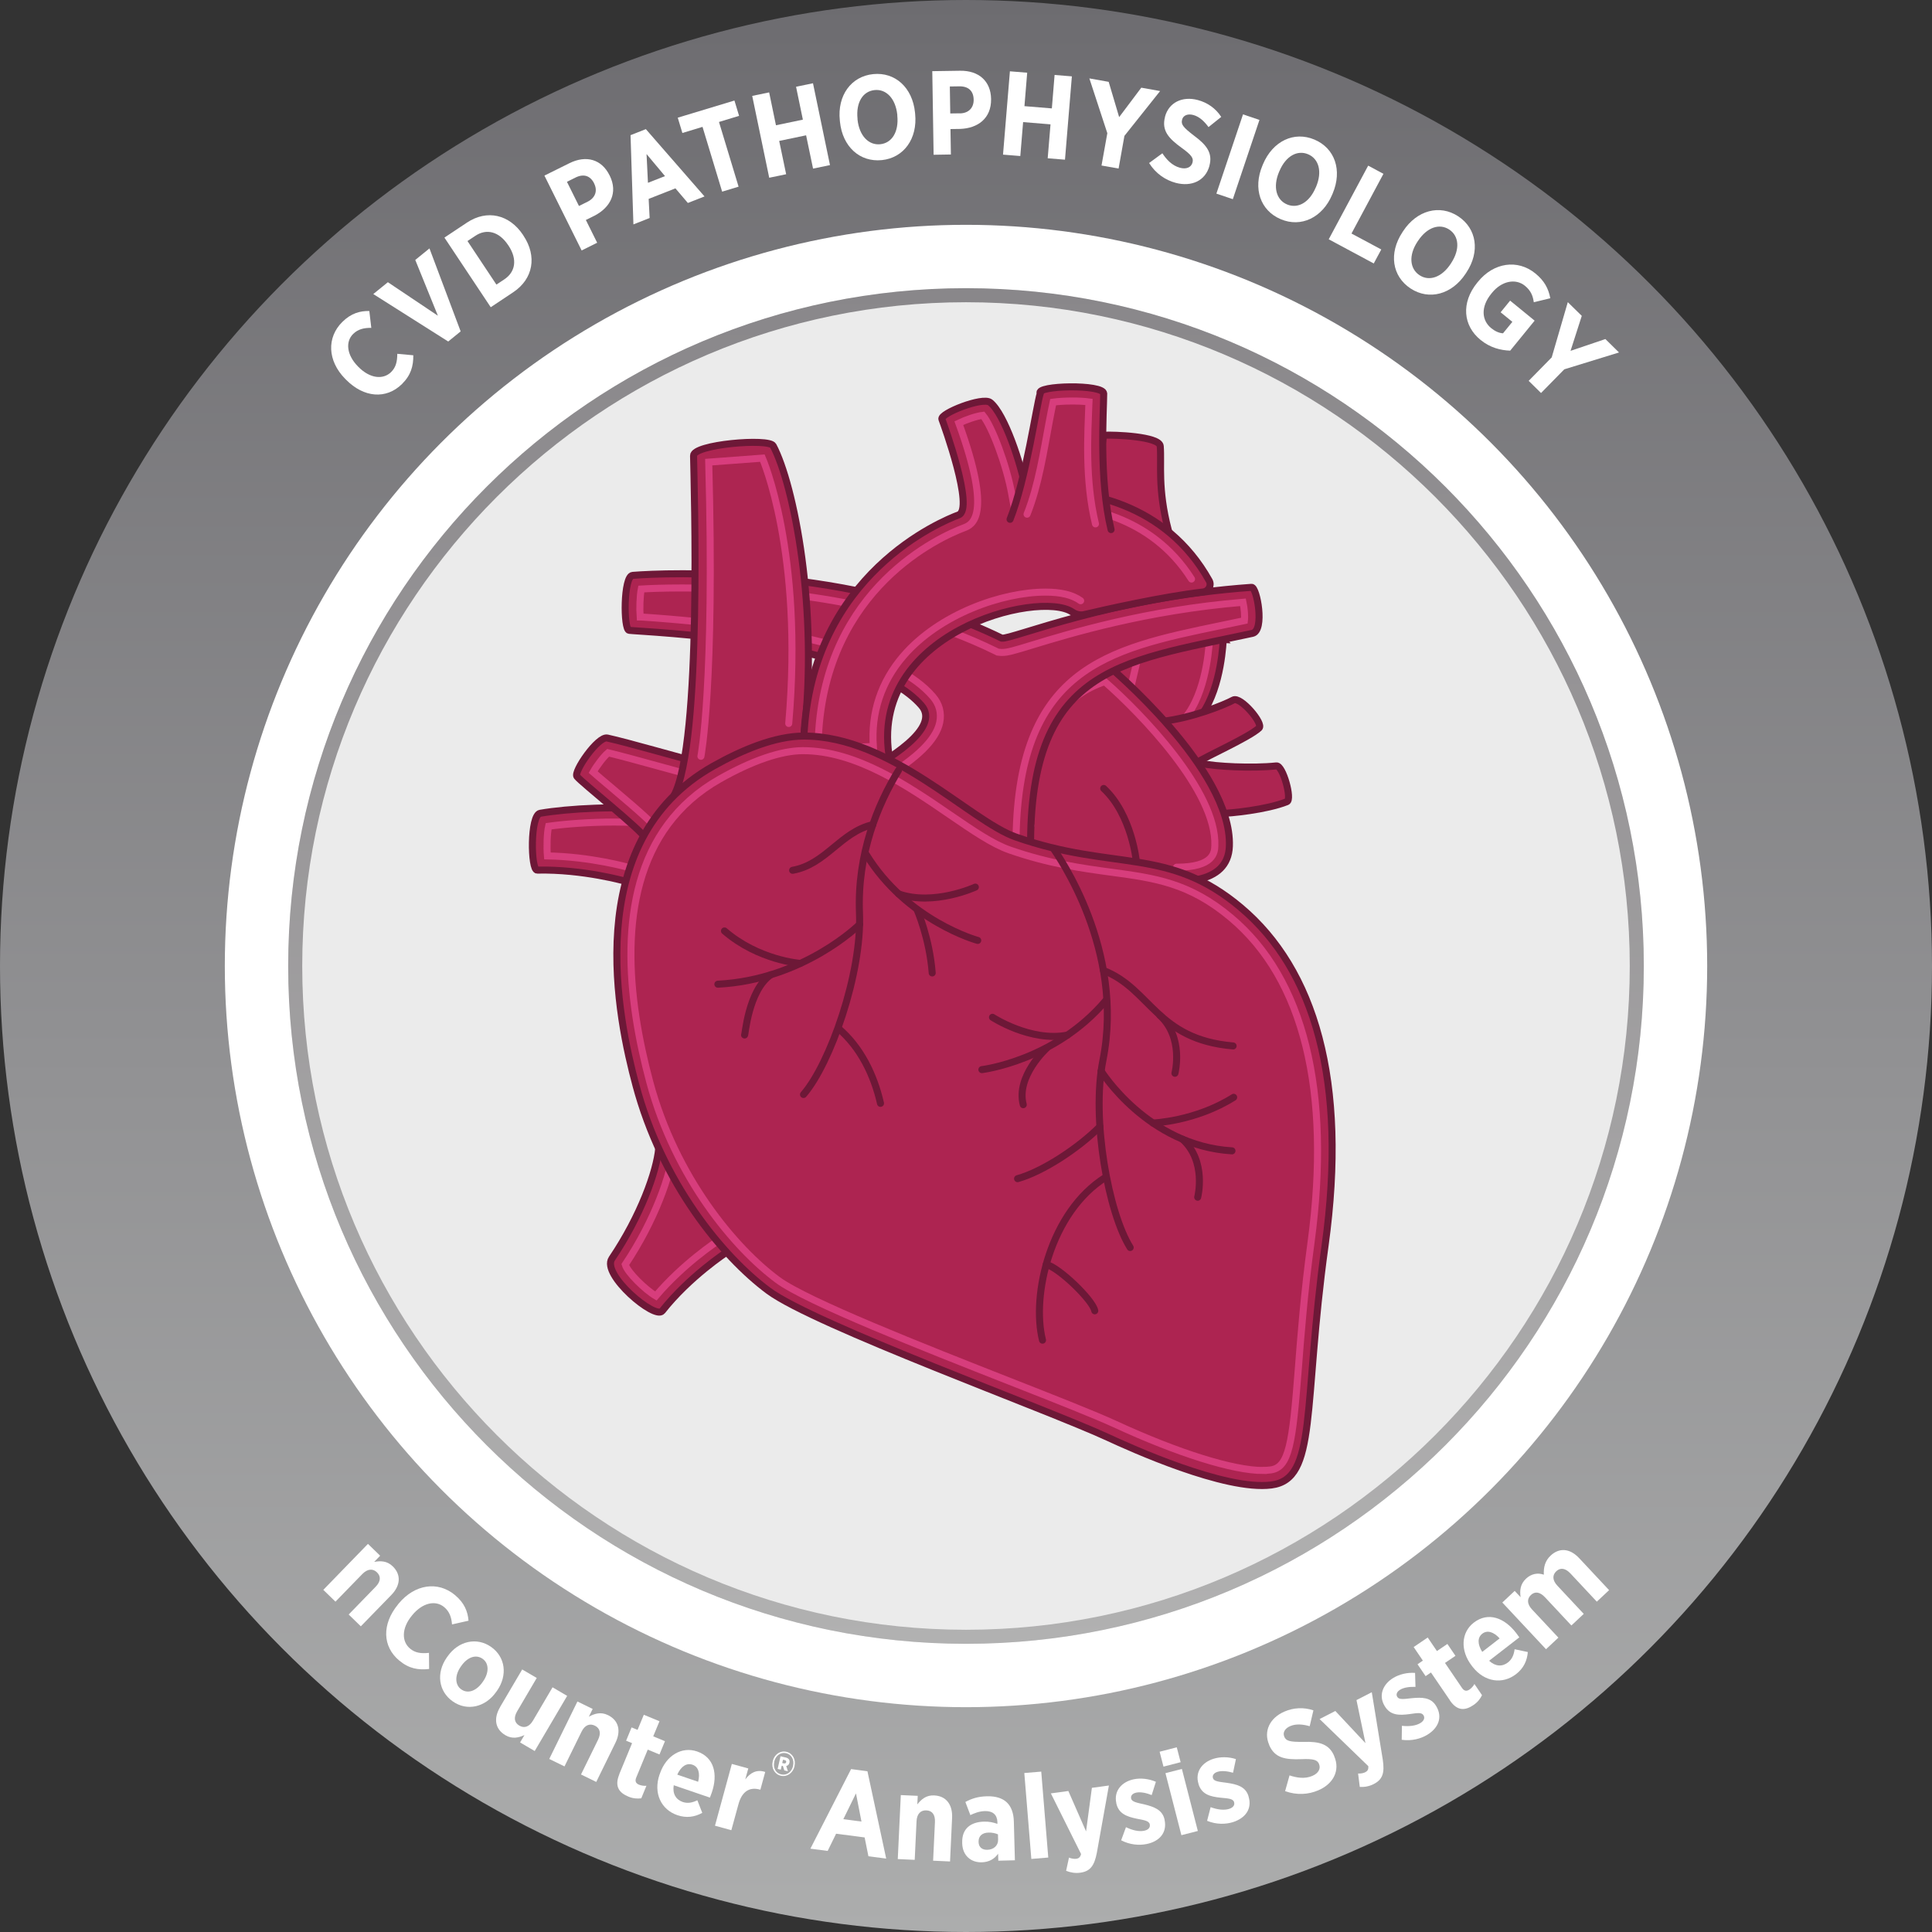<svg xmlns="http://www.w3.org/2000/svg" xmlns:xlink="http://www.w3.org/1999/xlink" id="uuid-8bd4dccd-e325-406a-94e3-c2c8aa9fd8ce" viewBox="0 0 275 275">
  <rect x="0" y="0" width="275" height="275" fill="#333333" stroke="none"/>
  <defs>
    <linearGradient id="uuid-b7474d35-4416-46b4-94e6-ba997bd4c723" x1="137.5" y1="275" x2="137.5" y2="0" gradientUnits="userSpaceOnUse">
      <stop offset="0" stop-color="#acadad"/>
      <stop offset=".44" stop-color="#929294"/>
      <stop offset="1" stop-color="#6d6c70"/>
    </linearGradient>
    <linearGradient id="uuid-db5201ea-2474-4930-93f4-9f2ca3f992d6" x1="137.5" y1="233.98" x2="137.5" y2="41.02" gradientUnits="userSpaceOnUse">
      <stop offset="0" stop-color="#b1b1b1"/>
      <stop offset=".65" stop-color="#989698"/>
      <stop offset="1" stop-color="#89878a"/>
    </linearGradient>
  </defs>
  <circle cx="137.5" cy="137.5" r="119.55" style="fill:#fff; stroke-width:0px;"/>
  <circle cx="137.5" cy="137.5" r="121.5" style="fill:none; stroke:url(#uuid-b7474d35-4416-46b4-94e6-ba997bd4c723); stroke-miterlimit:10; stroke-width:32px;"/>
  <circle cx="137.5" cy="137.5" r="96.48" style="fill:#ebebeb; stroke-width:0px;"/>
  <path d="M137.5,43.02c52.09,0,94.48,42.38,94.48,94.48s-42.38,94.48-94.48,94.48-94.48-42.38-94.48-94.48,42.38-94.48,94.48-94.48M137.5,41.02c-53.28,0-96.48,43.19-96.48,96.48s43.19,96.48,96.48,96.48,96.48-43.19,96.48-96.48-43.19-96.48-96.48-96.48h0Z" style="fill:url(#uuid-db5201ea-2474-4930-93f4-9f2ca3f992d6); stroke-width:0px;"/>
  <path d="M174.11,91.03s-.19,6.63-3,10.62c-2.81,3.99-8.8,2.41-8.8,2.41,0,0-10.16-7.25-6.14-11.37,4.02-4.12,14.11-6.66,17.95-1.66Z" style="fill:#ad2551; stroke:#6d1837; stroke-miterlimit:10;"/>
  <line x1="162.14" y1="92.85" x2="160.89" y2="98.13" style="fill:none; stroke:#d73d7c; stroke-linecap:round; stroke-miterlimit:10;"/>
  <path d="M172.15,90.97s-.19,6.63-3,10.62-8.8,2.41-8.8,2.41c0,0-10.16-7.25-6.14-11.37,4.02-4.12,14.11-6.66,17.95-1.66Z" style="fill:none; stroke:#d73d7c; stroke-linecap:round; stroke-miterlimit:10;"/>
  <path d="M170.43,108.52c1.05-.78,7.31-3.53,8.79-4.9.67-.62-2.65-4.53-3.67-3.98-1.34.72-5.83,2.54-10.1,3.04" style="fill:#ad2551; stroke:#6d1837; stroke-miterlimit:10;"/>
  <path d="M173.85,115.78c1.15,0,6.4-.5,9.33-1.67.77-.31-.57-5.19-1.5-5.09-3.46.36-8.67.09-10.57-.33" style="fill:#ad2551; stroke:#6d1837; stroke-miterlimit:10;"/>
  <path d="M157.75,94.77s17.65,14.74,17.24,25.68c-.41,10.93-27.06.92-29.67-1.46s-1.59-20.6,12.43-24.22Z" style="fill:#ad2551; stroke:#6d1837; stroke-miterlimit:10;"/>
  <path d="M146.74,117.51c-.56-.77-1.03-5.37.87-10.51,1.32-3.58,4.05-8.11,9.64-9.98,5.16,4.52,15.96,15.64,15.67,23.35-.03.92-.12,3.07-5.45,3.07" style="fill:none; stroke:#d73d7c; stroke-linecap:round; stroke-miterlimit:10;"/>
  <path d="M146.77,123.71c-1.23-28.82,12.26-29.39,31.5-33.56,1.78-.39.64-6.6-.12-6.55-19.95,1.41-34.05,7.39-35.55,7.24-21.3-10.43-47.8-9.33-52.55-8.94-1.32.11-1.32,7.72-.5,7.82,2.14.26,33.54,1.34,41.62,10.71,2.74,3.18-4.53,7.73-9.87,10.43l25.46,12.85Z" style="fill:#ad2451; stroke:#6d1837; stroke-miterlimit:10;"/>
  <path d="M125.68,110.8c4.87-2.85,7.58-5.53,8.08-7.97.28-1.35-.06-2.63-.99-3.7-5.18-6.01-19.15-9.81-41.51-11.31-.05,0-.1,0-.14,0-.09-1.16-.04-2.95.16-3.98,1.17-.07,3.16-.15,5.81-.15,9.82,0,28.67,1.16,44.58,8.96l.34.17.49.05h.17c.74,0,1.62-.25,4.29-1.07,5.32-1.62,16.21-4.94,29.97-6.07.18.83.28,1.96.2,2.61-1.12.24-2.22.47-3.3.69-16.25,3.37-29.22,6.06-29.21,31.33l-18.94-9.56Z" style="fill:none; stroke:#d73d7c; stroke-miterlimit:10;"/>
  <path d="M166.29,75.44c-1.54-5.96-.94-9.34-1.14-11.93-.11-1.41-6.6-1.64-8.06-1.56l-2.09,13.49h11.28Z" style="fill:#ad2551; stroke:#6d1837; stroke-miterlimit:10;"/>
  <path d="M93.46,115.33c-5.01-.67-12.66-.25-16.56.43-1.47.25-1.36,8.11-.44,8.09,6.58-.14,12.61,1.6,12.61,1.6" style="fill:#ad2551; stroke:#6d1837; stroke-miterlimit:10;"/>
  <path d="M93.18,117.33c-1.71-.23-3.72-.32-5.75-.32-3.46,0-7,.27-9.34.6-.23,1-.28,2.97-.17,4.22,6.2.11,11.5,1.62,11.74,1.69" style="fill:none; stroke:#d73d7c; stroke-linecap:round; stroke-miterlimit:10;"/>
  <path d="M100.88,108.89c-4.17-1.05-11.42-3.18-14.44-3.84-1.32-.29-4.83,4.8-4.32,5.47.64.84,9.1,7.53,9.87,8.91" style="fill:#ad2551; stroke:#6d1837; stroke-miterlimit:10;"/>
  <path d="M100.36,110.84c-1.78-.45-4.13-1.1-6.47-1.74-2.74-.75-5.56-1.53-7.33-1.95-.64.54-1.63,1.86-2.13,2.75.64.56,1.64,1.41,2.5,2.13,4.61,3.89,6.34,5.45,6.89,6.44" style="fill:none; stroke:#d73d7c; stroke-linecap:round; stroke-miterlimit:10;"/>
  <path d="M114.42,104.77c2.14-17.97-1.44-35.83-4.37-41.32-.58-1.1-11.4-.21-11.33,1.42.07,3.89,1.24,40.96-2.8,48.39" style="fill:#ad2551; stroke:#6d1837; stroke-miterlimit:10;"/>
  <path d="M146.06,69.98c8.5-.66,19.96,1.74,26.06,12.68.37.67-.09,1.51-.86,1.6-5.84.68-14.01,2.53-16.94,3.22-.6.14-1.19-.03-1.7-.37-4.68-3.18-29.32,2.93-25.97,21.06l-7.53.36c-2.05-.82-4.79-1.64-4.69-3.75,1.1-23.1,19.76-30.64,22.02-31.49,2.26-.85-2.08-12.83-2.38-13.63s5.82-3.23,6.88-2.37c2.04,1.65,4.4,8.72,5.12,12.7Z" style="fill:#ad2551; stroke:#6d1837; stroke-miterlimit:10;"/>
  <path d="M153.82,85.51c-1.16-.84-2.83-1.23-5-1.23-6.16,0-15.09,3.12-20.23,9.09-3.17,3.67-4.63,8.09-4.28,12.88l-4.85.23-.22-.09c-.83-.32-2.77-1.07-2.75-1.54,1.02-21.24,17.42-28.47,20.7-29.71,1.15-.43,4.14-1.56-.71-14.91.97-.47,2.5-1.01,3.42-1.11,1.32,1.61,3.39,7.17,4.11,11.19l.33,1.81,1.89-.15c.79-.06,1.6-.09,2.44-.09,5.41,0,15.12,1.4,20.93,10.54" style="fill:none; stroke:#d73d7c; stroke-linecap:round; stroke-miterlimit:10;"/>
  <path d="M93.76,163.48c-.3,3.25-2.54,9.56-6.66,15.67-1.54,2.27,6.16,8.73,7.16,7.45,3.86-4.9,9.17-8.36,9.17-8.36" style="fill:#ad2551; stroke:#6d1837; stroke-miterlimit:10;"/>
  <path d="M95.83,163.66c-.32,3.44-2.59,9.99-6.83,16.34.33,1.14,2.86,3.59,4.35,4.47,3.91-4.61,8.7-7.76,8.92-7.9" style="fill:none; stroke:#d73d7c; stroke-linecap:round; stroke-miterlimit:10;"/>
  <path d="M161.75,122.63s-.64-6.66-4.65-10.4" style="fill:none; stroke:#6d1837; stroke-linecap:round; stroke-miterlimit:10;"/>
  <path d="M158.15,75.38c-1.75-7.24-1.05-16.9-1.05-19.35,0-1.39-9.76-1.17-9.03-.04-.56,1.78-2.03,12.25-4.3,17.93" style="fill:#ad2551; stroke:#6d1837; stroke-linecap:round; stroke-miterlimit:10;"/>
  <path d="M155.93,74.57c-1.53-6.3-1.08-13-.95-16.83,0-.19.01-.36.02-.53-.63-.09-1.49-.13-2.36-.13-1.02,0-2.05.06-2.74.16-.15.67-.34,1.71-.55,2.79-.79,4.18-1.51,9.04-3.16,13.16" style="fill:none; stroke:#d73d7c; stroke-linecap:round; stroke-miterlimit:10;"/>
  <path d="M90.5,154.41c3.71,13.95,12.32,24.44,18.88,29.31,6.56,4.87,39.77,16.92,48.29,20.87,3.22,1.49,16.72,7.63,23.3,6.78,6.58-.85,4.45-11.04,7.64-34.07,3.26-23.56-1.56-39.3-11.95-48.08-10.4-8.78-18.06-5.17-32.07-10.08-6.53-2.29-17.68-14.37-30.16-14.37-4.13,0-8.86,2.01-12.9,4.28-19.14,10.76-13.44,36.31-11.03,45.36Z" style="fill:#ad2451; stroke:#6d1837; stroke-miterlimit:10;"/>
  <path d="M179.78,209.31c-4.2.01-12.08-2.45-21.07-6.6-2.91-1.34-8.53-3.55-15.04-6.11-12.15-4.78-28.79-11.33-32.95-14.4-6.12-4.51-14.57-14.59-18.22-28.15-3.2-11.89-4.82-26.78,2.58-36.74,1.85-2.48,4.25-4.66,7.34-6.41,4.66-2.64,8.75-4.04,11.84-4.05,7.61-.02,15,5.05,20.94,9.12,3.27,2.24,6.09,4.18,8.55,5.03,5.65,1.96,10.31,2.59,14.42,3.15,6.21.84,11.12,1.5,17.03,6.46,10.38,8.7,14.32,24.7,11.41,46.26-.98,7.23-1.44,13.2-1.81,18-.82,10.56-1.3,14.01-3.94,14.36-.34.04-.7.07-1.08.07h0Z" style="fill:none; stroke:#d73d7c; stroke-miterlimit:10;"/>
  <path d="M157.07,138.14c6.72,2.61,7.51,9.81,18.45,10.74" style="fill:none; stroke:#6d1837; stroke-linecap:round; stroke-miterlimit:10;"/>
  <path d="M148.92,179.99c1.78.38,6.66,5.1,6.91,6.59" style="fill:none; stroke:#6d1837; stroke-linecap:round; stroke-miterlimit:10;"/>
  <path d="M157.38,167.57c-7.85,4.92-10.59,16.77-8.99,23.19" style="fill:none; stroke:#6d1837; stroke-linecap:round; stroke-miterlimit:10;"/>
  <path d="M149.9,120.71c.73,1.12,10.22,14.49,7.09,30.21-1.67,8.39.8,21.75,3.88,26.65" style="fill:none; stroke:#6d1837; stroke-linecap:round; stroke-miterlimit:10;"/>
  <path d="M164.11,159.85s6.03-.22,11.49-3.66" style="fill:none; stroke:#6d1837; stroke-linecap:round; stroke-miterlimit:10;"/>
  <path d="M144.84,167.77c3.58-1,8.64-4.32,11.72-7.41" style="fill:none; stroke:#6d1837; stroke-linecap:round; stroke-miterlimit:10;"/>
  <path d="M170.48,170.41s1.32-5.11-2.17-8.26" style="fill:none; stroke:#6d1837; stroke-linecap:round; stroke-miterlimit:10;"/>
  <path d="M167.24,152.77s1.32-5.11-2.17-8.26" style="fill:none; stroke:#6d1837; stroke-linecap:round; stroke-miterlimit:10;"/>
  <path d="M148.97,149.21s-4.39,3.98-3.32,8.03" style="fill:none; stroke:#6d1837; stroke-linecap:round; stroke-miterlimit:10;"/>
  <path d="M141.27,144.8s5.44,3.55,10.66,2.54" style="fill:none; stroke:#6d1837; stroke-linecap:round; stroke-miterlimit:10;"/>
  <path d="M139.76,152.25s10.36-1.23,17.63-9.82" style="fill:none; stroke:#6d1837; stroke-linecap:round; stroke-miterlimit:10;"/>
  <path d="M156.73,152.45s6.62,10.64,18.63,11.36" style="fill:none; stroke:#6d1837; stroke-linecap:round; stroke-miterlimit:10;"/>
  <path d="M124.24,117.38c-4.6,1.05-6.67,5.65-11.42,6.5" style="fill:none; stroke:#6d1837; stroke-linecap:round; stroke-miterlimit:10;"/>
  <path d="M119.38,146.42c3.13,2.69,5.03,6.59,5.95,10.63" style="fill:none; stroke:#6d1837; stroke-linecap:round; stroke-miterlimit:10;"/>
  <path d="M127.9,109.64c-2.97,4.87-5.91,11.88-5.56,20.37.35,8.53-4.16,21.39-7.97,25.78" style="fill:none; stroke:#6d1837; stroke-linecap:round; stroke-miterlimit:10;"/>
  <path d="M113.91,137.13s-5.93-.42-10.79-4.62" style="fill:none; stroke:#6d1837; stroke-linecap:round; stroke-miterlimit:10;"/>
  <path d="M105.98,147.32c.08.26.48-6.31,3.73-8.57" style="fill:none; stroke:#6d1837; stroke-linecap:round; stroke-miterlimit:10;"/>
  <path d="M130.54,129.5s1.77,4.02,2.15,8.99" style="fill:none; stroke:#6d1837; stroke-linecap:round; stroke-miterlimit:10;"/>
  <path d="M138.83,126.27s-5.91,2.72-10.92.97" style="fill:none; stroke:#6d1837; stroke-linecap:round; stroke-miterlimit:10;"/>
  <path d="M139.17,133.86s-10.05-2.73-15.91-12.29" style="fill:none; stroke:#6d1837; stroke-linecap:round; stroke-miterlimit:10;"/>
  <path d="M122.36,131.58s-7.94,7.89-20.18,8.51" style="fill:none; stroke:#6d1837; stroke-linecap:round; stroke-miterlimit:10;"/>
  <path d="M99.77,107.65s1.98-10.17,1.11-41.87l7.64-.57s5.87,13.34,3.75,37.77" style="fill:none; stroke:#d83d7d; stroke-linecap:round; stroke-miterlimit:10;"/>
  <g id="uuid-ac96159e-3d33-4dbe-a7da-6a83a578590d">
    <path d="M52.38,219.76l1.73,1.68-.85.88c.89-.16,1.83-.17,2.65.64,1.22,1.19,1.1,2.73-.22,4.08l-4.33,4.45-1.73-1.68,3.83-3.94c.75-.77.78-1.49.2-2.06-.57-.56-1.33-.53-2.08.23l-3.83,3.94-1.73-1.68,6.35-6.54Z" style="fill:#fff; stroke-width:0px;"/>
    <path d="M56.64,228.38l.1-.12c2.3-2.78,5.59-3.24,8.01-1.23,1.36,1.13,1.83,2.35,1.94,3.66l-2.35.53c-.08-1.02-.37-1.85-1.12-2.47-1.23-1.02-3.08-.63-4.55,1.16l-.03.04c-1.51,1.82-1.48,3.72-.26,4.72.73.61,1.55.71,2.68.6l.02,2.29c-1.53.17-2.84-.03-4.24-1.19-2.41-1.99-2.51-5.18-.19-7.99Z" style="fill:#fff; stroke-width:0px;"/>
    <path d="M63.6,235.92l.11-.15c1.55-2.22,4.17-2.77,6.19-1.35,2.02,1.41,2.4,4.02.84,6.25l-.11.15c-1.55,2.21-4.16,2.78-6.18,1.36-2.02-1.41-2.41-4.03-.85-6.26ZM68.69,239.43l.07-.1c.85-1.21.88-2.56-.07-3.22-.99-.69-2.19-.19-3.04,1.03l-.07.1c-.84,1.2-.86,2.57.08,3.23.98.68,2.18.18,3.03-1.04Z" style="fill:#fff; stroke-width:0px;"/>
    <path d="M71.18,242.98l3.15-5.35,2.07,1.21-2.78,4.73c-.54.92-.41,1.63.29,2.05.7.41,1.42.2,1.96-.72l2.78-4.73,2.08,1.22-4.62,7.85-2.08-1.22.62-1.05c-.81.37-1.73.6-2.71.02-1.48-.87-1.71-2.39-.75-4.01Z" style="fill:#fff; stroke-width:0px;"/>
    <path d="M82.19,242.19l2.17,1.06-.54,1.1c.79-.42,1.68-.73,2.72-.22,1.53.75,1.89,2.25,1.06,3.94l-2.73,5.57-2.17-1.06,2.42-4.93c.47-.96.28-1.66-.45-2.02-.72-.35-1.43-.1-1.9.87l-2.42,4.93-2.17-1.06,4.01-8.18Z" style="fill:#fff; stroke-width:0px;"/>
    <path d="M88.14,252.55l1.83-4.43-.85-.35.78-1.89.85.35.89-2.15,2.23.92-.89,2.15,1.67.69-.78,1.89-1.67-.69-1.64,3.98c-.2.49-.08.81.39,1.01.35.14.71.18,1.06.16l-.73,1.78c-.54.07-1.16.04-1.83-.24-1.29-.53-2.02-1.42-1.3-3.17Z" style="fill:#fff; stroke-width:0px;"/>
    <path d="M93.89,252.58l.05-.15c.88-2.56,3.11-3.88,5.28-3.13,2.46.84,2.98,3.27,2.1,5.84-.04.13-.14.4-.27.73l-5.15-1.76c-.2,1.21.31,2.04,1.27,2.38.71.24,1.36.11,2.09-.24l.7,1.79c-1.09.6-2.26.77-3.55.33-2.28-.78-3.45-3.1-2.53-5.79ZM99.37,253.62c.31-1.22.05-2.14-.8-2.43-.84-.29-1.63.23-2.17,1.41l2.98,1.02Z" style="fill:#fff; stroke-width:0px;"/>
    <path d="M104.18,251.08l2.33.64-.43,1.56c.72-.95,1.62-1.46,2.84-1.06l-.69,2.53-.1-.03c-1.43-.39-2.52.26-3.02,2.1l-1.01,3.69-2.33-.64,2.4-8.79Z" style="fill:#fff; stroke-width:0px;"/>
    <path d="M109.99,250.74v-.06c.23-.95,1.06-1.53,1.94-1.33.88.2,1.38,1.09,1.16,2.03v.05c-.23.95-1.07,1.53-1.94,1.33-.88-.2-1.38-1.08-1.17-2.02ZM112.88,251.39v-.05c.2-.84-.22-1.62-.99-1.79-.77-.18-1.49.35-1.68,1.18v.06c-.2.83.21,1.61.99,1.78.77.18,1.49-.35,1.68-1.18ZM111.09,249.99l.71.16c.42.09.66.34.57.75h0c-.06.28-.24.43-.46.47l.24.75-.51-.12-.2-.63-.17-.04-.13.56-.45-.1.41-1.8ZM111.58,251c.17.04.29-.03.32-.17.04-.16-.04-.26-.22-.3l-.23-.05-.11.47.23.05Z" style="fill:#fff; stroke-width:0px;"/>
    <path d="M121.14,251.81l2.33.31,2.67,12.43-2.53-.33-.54-2.68-4.06-.53-1.2,2.45-2.46-.32,5.79-11.32ZM122.62,259.28l-.78-4.01-1.8,3.67,2.58.34Z" style="fill:#fff; stroke-width:0px;"/>
    <path d="M128.22,255.51l2.41.11-.06,1.22c.56-.71,1.25-1.34,2.41-1.28,1.7.08,2.63,1.31,2.54,3.2l-.29,6.2-2.41-.11.26-5.49c.05-1.07-.4-1.64-1.22-1.67-.8-.04-1.35.48-1.4,1.55l-.26,5.49-2.41-.11.43-9.1Z" style="fill:#fff; stroke-width:0px;"/>
    <path d="M136.96,262.38v-.1c-.06-2.01,1.23-2.94,3.1-2.99.76-.02,1.35.12,1.91.32v-.27c-.04-1.05-.68-1.58-1.77-1.55-.85.02-1.52.31-2.08.57l-.71-1.87c.87-.47,1.78-.78,3.09-.81,1.24-.03,2.18.28,2.8.86.65.61.98,1.56,1.01,2.73l.15,5.52-2.36.06-.03-.99c-.52.73-1.26,1.19-2.33,1.22-1.5.04-2.73-.93-2.78-2.7ZM142.07,261.86l-.02-.76c-.36-.16-.86-.27-1.35-.25-.88.02-1.43.48-1.41,1.31v.03c.02.75.51,1.11,1.2,1.11.93,0,1.6-.6,1.58-1.44Z" style="fill:#fff; stroke-width:0px;"/>
    <path d="M145.8,252.37l2.41-.2,1,12.23-2.41.2-1-12.23Z" style="fill:#fff; stroke-width:0px;"/>
    <path d="M155.41,254.48l2.43-.33-1.71,9.55c-.36,1.89-.96,2.67-2.37,2.86-.71.1-1.39-.02-2.01-.27l.41-1.88c.31.13.7.21,1.02.17.37-.05.59-.22.7-.68l-4.3-8.63,2.49-.34,2.52,5.75.83-6.21Z" style="fill:#fff; stroke-width:0px;"/>
    <path d="M159.58,261.96l.69-1.88c.93.45,1.85.66,2.58.51.67-.14.88-.51.81-.88v-.03c-.11-.52-.82-.6-1.87-.81-1.38-.29-2.59-.7-2.9-2.22v-.03c-.36-1.71.77-3,2.5-3.36.96-.2,2.12-.08,3.14.36l-.6,1.89c-.75-.3-1.55-.48-2.19-.35-.57.12-.81.46-.74.81v.03c.1.47.82.6,1.86.83,1.42.35,2.62.78,2.91,2.2v.03c.38,1.85-.79,3.06-2.57,3.42-1.05.21-2.37.12-3.63-.54Z" style="fill:#fff; stroke-width:0px;"/>
    <path d="M165.06,249.34l2.44-.63.55,2.12-2.44.63-.55-2.12ZM165.89,252.39l2.34-.6,2.27,8.83-2.34.6-2.27-8.83Z" style="fill:#fff; stroke-width:0px;"/>
    <path d="M171.82,259.17l.5-1.94c.97.36,1.91.47,2.62.25.65-.2.83-.6.72-.95v-.03c-.17-.5-.88-.51-1.95-.62-1.4-.15-2.65-.44-3.11-1.92v-.03c-.53-1.67.46-3.07,2.15-3.59.94-.29,2.1-.3,3.17.05l-.41,1.94c-.78-.22-1.6-.32-2.21-.13-.55.17-.76.54-.65.88v.03c.15.46.88.51,1.94.65,1.45.21,2.69.52,3.12,1.9v.03c.57,1.8-.48,3.12-2.21,3.67-1.02.32-2.35.36-3.67-.18Z" style="fill:#fff; stroke-width:0px;"/>
    <path d="M182.92,254.96l.63-2.25c1.01.33,2.15.54,3.25.07.88-.38,1.22-1.04.95-1.68v-.02c-.24-.55-.7-.76-2.52-.68-2.26.08-3.78-.14-4.58-2.02v-.03c-.83-1.91.08-3.83,2.19-4.73,1.28-.55,2.72-.64,4.11-.17l-.53,2.26c-.93-.27-1.92-.38-2.76-.02-.78.33-1.1.93-.86,1.49v.02c.27.62.78.76,2.78.74,2.23-.07,3.61.31,4.33,2.01v.03c.88,2.03-.13,3.94-2.26,4.85-1.39.6-3.05.73-4.73.12Z" style="fill:#fff; stroke-width:0px;"/>
    <path d="M193.08,241.99l2.18-1.12,1.56,9.58c.29,1.9-.01,2.84-1.28,3.49-.64.33-1.32.45-1.99.41l-.24-1.91c.34.02.73-.03,1.02-.18.33-.17.48-.4.43-.87l-6.93-6.7,2.24-1.15,4.29,4.58-1.28-6.13Z" style="fill:#fff; stroke-width:0px;"/>
    <path d="M199.52,247.65l.03-2c1.02.12,1.97,0,2.61-.38.58-.35.66-.78.47-1.1l-.02-.03c-.27-.45-.97-.29-2.03-.15-1.4.18-2.68.2-3.47-1.13l-.02-.03c-.9-1.5-.27-3.09,1.24-4,.85-.51,1.97-.79,3.09-.71l.06,1.99c-.81-.03-1.63.07-2.18.4-.5.3-.61.7-.42,1.01l.02.03c.25.41.97.29,2.03.17,1.46-.14,2.74-.14,3.48,1.1l.02.03c.97,1.62.27,3.15-1.29,4.09-.92.55-2.2.9-3.61.7Z" style="fill:#fff; stroke-width:0px;"/>
    <path d="M206.38,242.02l-2.7-3.96-.76.52-1.15-1.69.76-.52-1.31-1.93,2-1.36,1.31,1.93,1.49-1.01,1.15,1.69-1.49,1.01,2.42,3.56c.3.44.64.51,1.06.23.31-.21.55-.5.71-.79l1.08,1.59c-.24.49-.6.99-1.21,1.4-1.15.79-2.3.91-3.36-.65Z" style="fill:#fff; stroke-width:0px;"/>
    <path d="M209.58,237.22l-.09-.12c-1.66-2.14-1.53-4.73.28-6.13,2.06-1.59,4.37-.69,6.03,1.46.08.11.26.34.46.63l-4.3,3.33c.9.83,1.88.87,2.68.24.59-.46.84-1.08.95-1.88l1.88.4c-.1,1.24-.6,2.31-1.67,3.14-1.91,1.48-4.49,1.17-6.22-1.07ZM213.46,233.21c-.85-.93-1.76-1.22-2.47-.67-.7.54-.7,1.49-.01,2.59l2.49-1.93Z" style="fill:#fff; stroke-width:0px;"/>
    <path d="M213.84,228.1l1.76-1.65.84.89c-.13-.93-.06-1.85.77-2.63.77-.72,1.68-.87,2.54-.57-.06-1.04.17-1.98.98-2.73,1.18-1.1,2.69-1.08,4.06.39l4.25,4.54-1.75,1.64-3.75-4.01c-.72-.77-1.44-.87-2.02-.32s-.56,1.29.16,2.06l3.75,4.01-1.76,1.65-3.75-4.01c-.72-.77-1.43-.88-2.01-.33-.58.55-.56,1.29.16,2.06l3.75,4.01-1.76,1.65-6.22-6.65Z" style="fill:#fff; stroke-width:0px;"/>
  </g>
  <path d="M49.24,54.03l-.11-.11c-2.53-2.57-2.64-5.89-.4-8.1,1.26-1.24,2.53-1.58,3.84-1.55l.28,2.4c-1.02-.02-1.88.18-2.57.85-1.14,1.12-.94,3,.68,4.65l.04.04c1.66,1.69,3.54,1.86,4.67.75.68-.67.87-1.47.88-2.6l2.28.21c.01,1.54-.33,2.82-1.62,4.1-2.23,2.19-5.42,1.96-7.97-.64Z" style="fill:#fff; stroke-width:0px;"/>
  <path d="M53.14,41.85l2.07-1.68,7.12,4.77-3.22-7.94,2.02-1.64,4.44,11.81-1.77,1.44-10.66-6.75Z" style="fill:#fff; stroke-width:0px;"/>
  <path d="M63.26,33.82l3.2-2.13c2.87-1.91,6.05-1.16,7.98,1.74l.08.13c1.93,2.9,1.4,6.13-1.47,8.04l-3.2,2.13-6.59-9.91ZM66.54,34.31l4.12,6.2,1.13-.75c1.56-1.04,1.9-2.83.59-4.8l-.05-.07c-1.31-1.97-3.1-2.37-4.66-1.33l-1.13.75Z" style="fill:#fff; stroke-width:0px;"/>
  <path d="M77.5,24.99l3.55-1.76c2.39-1.19,4.59-.55,5.71,1.72l.02.03c1.22,2.45.08,4.56-2.14,5.71l-1.25.62,1.61,3.24-2.21,1.1-5.3-10.66ZM83.64,28.71c1.14-.57,1.43-1.6.93-2.59v-.02c-.56-1.11-1.5-1.4-2.67-.82l-1.2.6,1.71,3.44,1.23-.61Z" style="fill:#fff; stroke-width:0px;"/>
  <path d="M89.75,19.24l2.18-.86,8.35,9.58-2.37.93-1.77-2.08-3.81,1.5.14,2.72-2.31.91-.41-12.7ZM94.65,25.06l-2.62-3.13.2,4.09,2.42-.95Z" style="fill:#fff; stroke-width:0px;"/>
  <path d="M99.99,18.06l-2.86.87-.66-2.18,8.07-2.44.66,2.18-2.86.87,2.79,9.21-2.34.71-2.79-9.21Z" style="fill:#fff; stroke-width:0px;"/>
  <path d="M107.07,13.65l2.41-.5.97,4.68,3.83-.8-.97-4.68,2.41-.5,2.42,11.65-2.41.5-.99-4.74-3.83.8.99,4.74-2.41.5-2.42-11.65Z" style="fill:#fff; stroke-width:0px;"/>
  <path d="M119.56,17.34l-.02-.2c-.37-3.55,1.61-6.27,4.74-6.59,3.14-.32,5.6,1.92,5.96,5.45l.02.2c.36,3.53-1.61,6.27-4.74,6.59-3.14.32-5.6-1.92-5.96-5.45ZM127.72,16.45v-.12c-.25-2.33-1.59-3.68-3.23-3.51-1.66.17-2.67,1.74-2.43,4.08v.12c.25,2.33,1.6,3.68,3.24,3.51,1.64-.17,2.66-1.74,2.42-4.08Z" style="fill:#fff; stroke-width:0px;"/>
  <path d="M132.69,10.13l3.96-.06c2.67-.04,4.38,1.48,4.42,4.01v.03c.04,2.74-1.89,4.15-4.39,4.24l-1.39.02.06,3.62-2.46.04-.19-11.9ZM136.63,16.14c1.27-.02,1.98-.83,1.96-1.94v-.02c-.02-1.24-.75-1.91-2.05-1.89l-1.34.02.06,3.84,1.38-.02Z" style="fill:#fff; stroke-width:0px;"/>
  <path d="M143.75,10.15l2.46.2-.39,4.76,3.9.32.39-4.76,2.46.2-.98,11.86-2.46-.2.4-4.83-3.9-.32-.4,4.83-2.46-.2.98-11.86Z" style="fill:#fff; stroke-width:0px;"/>
  <path d="M157.61,18.94l-2.55-7.78,2.75.49,1.49,5.02,3.15-4.19,2.68.48-5.08,6.38-.83,4.65-2.43-.43.83-4.62Z" style="fill:#fff; stroke-width:0px;"/>
  <path d="M163.57,23.2l1.88-1.38c.59.88,1.36,1.75,2.51,2.06.92.25,1.6-.07,1.78-.74v-.02c.16-.57-.07-1.02-1.55-2.08-1.83-1.33-2.88-2.44-2.36-4.41v-.03c.54-2,2.45-2.95,4.67-2.36,1.35.36,2.54,1.17,3.33,2.4l-1.81,1.45c-.57-.78-1.28-1.48-2.16-1.72-.82-.22-1.44.06-1.6.65v.02c-.18.66.13,1.07,1.72,2.29,1.79,1.32,2.65,2.47,2.17,4.25v.03c-.58,2.13-2.55,3.01-4.79,2.42-1.46-.39-2.85-1.31-3.8-2.83Z" style="fill:#fff; stroke-width:0px;"/>
  <path d="M176.93,16.28l2.34.79-3.79,11.28-2.34-.79,3.79-11.28Z" style="fill:#fff; stroke-width:0px;"/>
  <path d="M179.7,23.55l.08-.19c1.39-3.29,4.42-4.72,7.32-3.49,2.91,1.23,3.98,4.37,2.6,7.65l-.08.19c-1.38,3.27-4.43,4.72-7.32,3.49-2.91-1.23-3.98-4.37-2.6-7.65ZM187.28,26.7l.05-.11c.91-2.16.39-3.98-1.13-4.63-1.53-.65-3.18.24-4.09,2.4l-.05.11c-.91,2.16-.38,3.99,1.14,4.63,1.52.64,3.17-.25,4.08-2.41Z" style="fill:#fff; stroke-width:0px;"/>
  <path d="M194.75,23.58l2.17,1.16-4.55,8.5,4.24,2.27-1.07,1.99-6.41-3.44,5.62-10.49Z" style="fill:#fff; stroke-width:0px;"/>
  <path d="M199.61,33.07l.11-.17c1.96-2.98,5.21-3.84,7.84-2.11,2.64,1.74,3.13,5.03,1.17,7.99l-.11.17c-1.95,2.97-5.21,3.84-7.84,2.11-2.64-1.74-3.12-5.02-1.17-7.99ZM206.5,37.54l.06-.1c1.29-1.96,1.11-3.85-.27-4.76-1.39-.92-3.17-.34-4.46,1.62l-.07.1c-1.29,1.96-1.09,3.86.29,4.77,1.38.91,3.16.33,4.45-1.63Z" style="fill:#fff; stroke-width:0px;"/>
  <path d="M210.29,40.21l.1-.12c2.22-2.73,5.63-3.22,8.14-1.18,1.29,1.05,1.87,2.14,2.14,3.54l-2.35.57c-.12-.85-.38-1.63-1.27-2.35-1.32-1.07-3.3-.69-4.68,1.01l-.09.11c-1.55,1.9-1.38,3.81-.02,4.92.54.44,1.14.71,1.68.73l1.33-1.63-1.67-1.36,1.35-1.66,3.49,2.85-3.48,4.27c-1.36-.05-2.85-.41-4.22-1.53-2.48-2.02-2.81-5.27-.46-8.16Z" style="fill:#fff; stroke-width:0px;"/>
  <path d="M220.87,50.87l2.29-7.86,1.99,1.95-1.6,4.98,4.96-1.68,1.94,1.91-7.79,2.4-3.31,3.37-1.76-1.73,3.29-3.35Z" style="fill:#fff; stroke-width:0px;"/>
</svg>